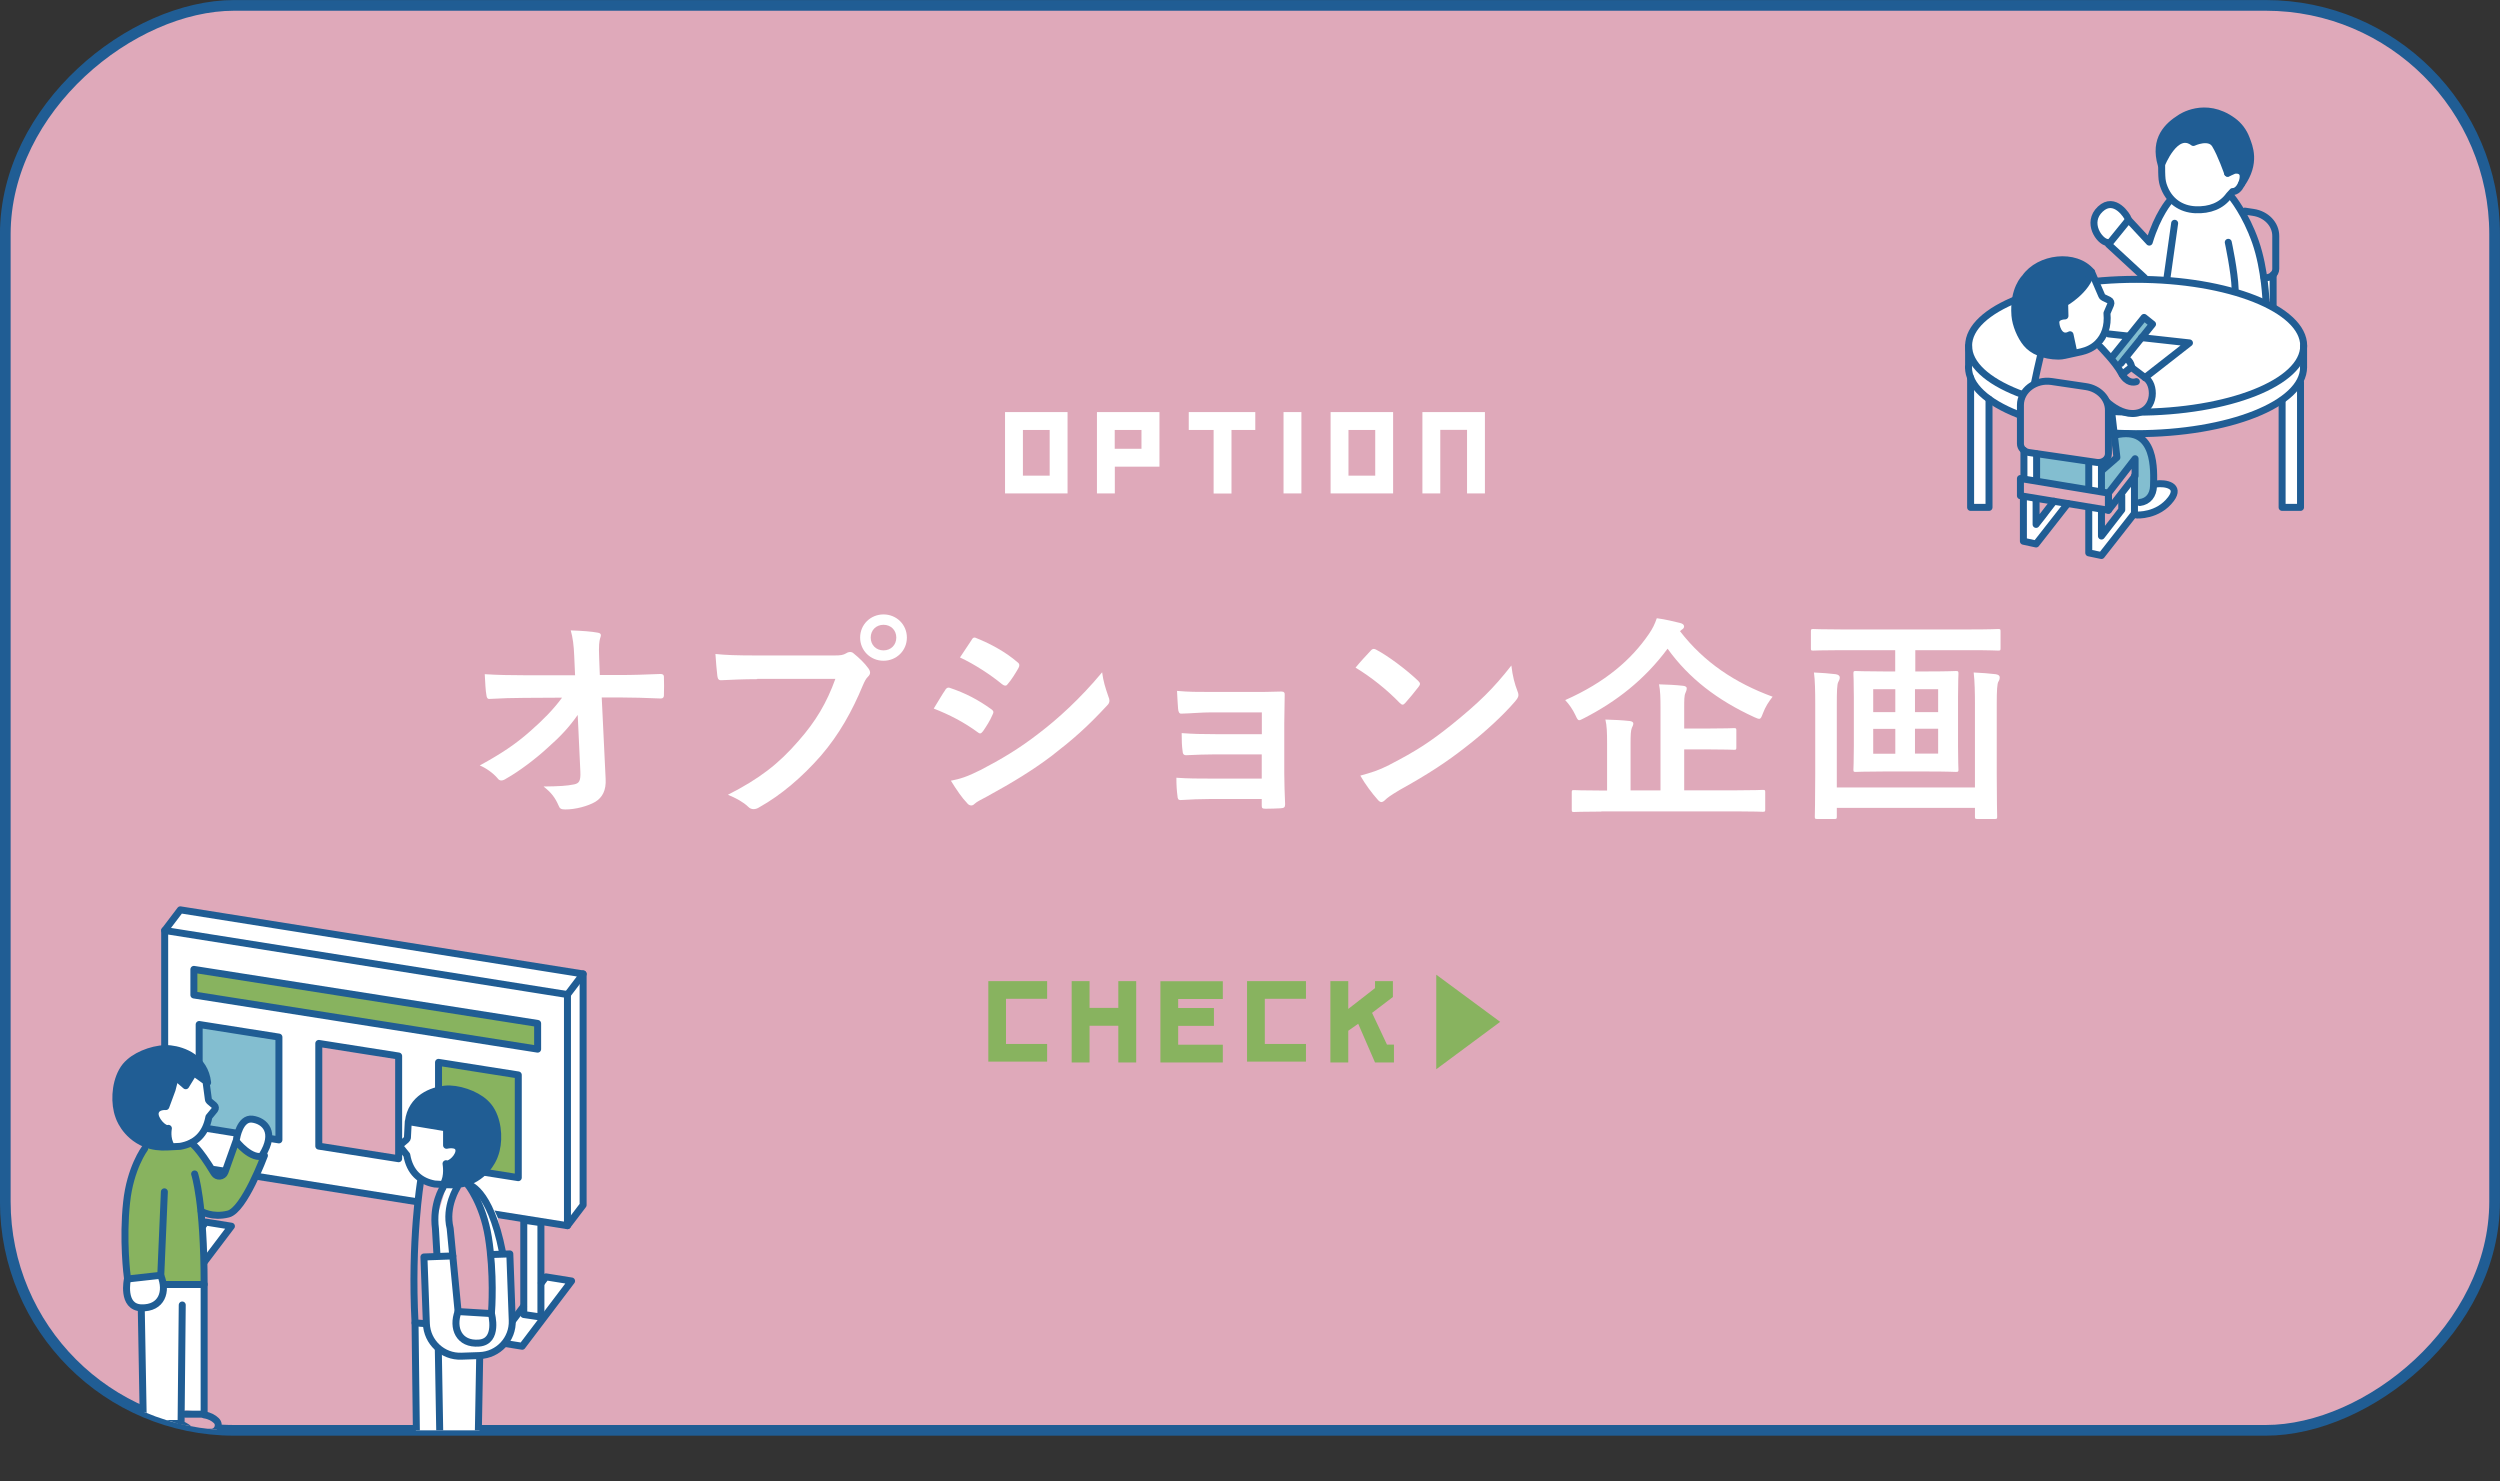 <?xml version="1.0" encoding="UTF-8"?>
<svg id="_レイヤー_2" data-name="レイヤー_2" xmlns="http://www.w3.org/2000/svg" xmlns:xlink="http://www.w3.org/1999/xlink" viewBox="0 0 236.36 140.02">
  <rect x="0" y="0" width="236.36" height="140.02" fill="#333333" stroke="none"/>
  <defs>
    <style>
      .cls-1, .cls-2, .cls-3 {
        fill: none;
      }

      .cls-4, .cls-5, .cls-6, .cls-7 {
        fill: #dfa9ba;
      }

      .cls-8 {
        fill: #205d94;
      }

      .cls-5 {
        stroke-miterlimit: 10;
        stroke-width: 1.01px;
      }

      .cls-5, .cls-9, .cls-10, .cls-2, .cls-3, .cls-6, .cls-7 {
        stroke: #205d94;
      }

      .cls-9, .cls-10, .cls-2, .cls-3, .cls-6, .cls-7 {
        stroke-linecap: round;
        stroke-linejoin: round;
      }

      .cls-9, .cls-10, .cls-2, .cls-7 {
        stroke-width: .66px;
      }

      .cls-9, .cls-11 {
        fill: #83bed0;
      }

      .cls-12, .cls-10 {
        fill: #88b35f;
      }

      .cls-13 {
        fill: #fff;
      }

      .cls-3, .cls-6 {
        stroke-width: .66px;
      }

      .cls-14 {
        clip-path: url(#clippath);
      }
    </style>
    <clipPath id="clippath">
      <rect class="cls-1" x="50.82" y="-49.81" width="134.72" height="235.35" rx="21.64" ry="21.64" transform="translate(186.04 -50.31) rotate(90)"/>
    </clipPath>
  </defs>
  <g id="_ポップアップ" data-name="ポップアップ">
    <g>
      <rect class="cls-5" x="50.82" y="-49.81" width="134.72" height="235.35" rx="21.64" ry="21.64" transform="translate(186.04 -50.31) rotate(90)"/>
      <g class="cls-14">
        <g>
          <g>
            <path class="cls-13" d="M21.38,115.91c-.18-.15-.49-.14-.7-.18-.26-.04-.55-.14-.81-.1-.25.04-.4.22-.55.41-.06.08-.12.15-.18.23-.01-1.09-.03-2.17-.04-3.26,0-.65,0-1.29-.02-1.94,0-.23-.01-.44-.23-.57-.24-.14-.58-.18-.85-.23-.11-.02-.19.02-.25.08-.14,0-.29.07-.31.25-.25,2.1-.11,4.2-.05,6.31.02.51.08,1.06.03,1.56-.03.29-.21.29-.42.43-.16.1-.31.22-.44.36-.6.64-.8,1.53-1.35,2.2-.15.19-.05.42.19.45.32.04.65.07.97.09.27.02.6.08.86-.04.21-.1.31-.3.43-.49.13-.2.27-.4.42-.59.67-.88,1.47-1.66,2.17-2.52.33-.4.64-.82.9-1.28.17-.29.6-.88.24-1.17Z"/>
            <path class="cls-13" d="M53.51,121.08c-.18-.15-.49-.14-.7-.18-.26-.04-.55-.14-.81-.1-.25.04-.4.22-.55.41-.06.08-.12.15-.18.23-.01-1.09-.03-2.17-.04-3.26,0-.65,0-1.29-.02-1.94,0-.23-.01-.44-.23-.57-.24-.14-.58-.18-.85-.23-.11-.02-.19.02-.25.08-.14,0-.29.07-.31.25-.25,2.1-.11,4.2-.05,6.31.02.51.08,1.06.03,1.56-.03.29-.21.29-.42.43-.16.1-.31.22-.44.36-.6.64-.8,1.53-1.35,2.2-.15.19-.05.42.19.45.32.04.65.07.97.09.27.02.6.08.86-.04.21-.1.31-.3.43-.49.13-.2.27-.4.42-.59.67-.88,1.47-1.66,2.17-2.52.33-.4.64-.82.9-1.28.17-.29.6-.88.24-1.17Z"/>
            <polygon class="cls-13" points="15.57 88.86 15.57 109.83 53.37 115.84 54.04 115.52 55.13 113.76 54.9 92.08 17.27 86.02 15.57 88.37 15.57 88.86"/>
            <g>
              <g>
                <polygon class="cls-2" points="53.65 115.88 15.57 109.83 15.57 87.97 53.65 94.03 53.65 115.88"/>
                <polyline class="cls-2" points="15.57 87.97 17.05 86.02 55.13 92.08 53.65 94.03"/>
                <polyline class="cls-2" points="53.65 115.88 55.13 113.93 55.13 92.08"/>
              </g>
              <polygon class="cls-2" points="18.98 119.34 17.36 119.1 17.36 110.19 18.98 110.42 18.98 119.34"/>
              <polyline class="cls-2" points="17.34 118.34 14.78 121.71 17.21 122.1 21.88 115.93 19.46 115.54 19.02 116.12"/>
              <polygon class="cls-2" points="51.14 124.52 49.52 124.28 49.52 115.36 51.14 115.6 51.14 124.52"/>
              <polyline class="cls-2" points="49.5 123.51 46.94 126.89 49.37 127.28 54.04 121.11 51.62 120.72 51.18 121.3"/>
            </g>
            <polygon class="cls-9" points="26.37 107.77 18.83 106.57 18.83 96.86 26.37 98.05 26.37 107.77"/>
            <polygon class="cls-10" points="49 111.34 41.46 110.15 41.46 100.44 49 101.63 49 111.34"/>
            <polygon class="cls-7" points="37.69 109.55 30.14 108.36 30.14 98.65 37.69 99.84 37.69 109.55"/>
            <polygon class="cls-10" points="50.83 99.19 18.33 94.07 18.33 91.65 50.83 96.76 50.83 99.19"/>
          </g>
          <g>
            <path class="cls-13" d="M19.25,132.35c0-.33,0-.66,0-.99,0-.64,0-1.27-.01-1.91-.01-1.25-.04-2.5-.07-3.76-.04-1.43-.09-2.85-.16-4.28-.02-.34-.53-.34-.53,0,0,.06-1.25.09-1.37.09-.5,0-1.01-.02-1.51-.06-.27-.02-.32.3-.16.45.04.49-.05.98-.27,1.41-.41.27-.87.36-1.35.43-.26.04-.49.18-.53.45-.02.14.01.26.08.37.1,3.31.2,6.61.3,9.92,0,.19.16.28.33.25.61-.1,1.23-.14,1.85-.14.41,0,1,.17,1.22-.29.11-.22.17-.47.25-.7.05-.14.06-.21.21-.24.15-.03.34.02.49.03.35.02,1.06.24,1.2-.24.07-.25.02-.56.02-.81Z"/>
            <path class="cls-13" d="M25.32,106.8c-.06-.33-.31-.58-.6-.72-.31-.15-.66-.21-1.01-.2-.34,0-.72.02-.97.28-.26.27-.47.71-.39,1.09.02.09.06.18.11.25-.02.09,0,.19.06.26.22.27.48.51.73.74.24.22.49.44.79.57.29.13.78.27.92-.12.12-.34.2-.71.27-1.06.07-.35.14-.74.08-1.09Z"/>
            <path class="cls-12" d="M24.57,109.71c0-.17-.11-.31-.37-.4-.65-.21-1.19-.57-1.57-1.15-.13-.2-.39-.13-.47.03-.06.03-.11.08-.13.16-.14.48-.28.95-.42,1.43-.11.38-.25,1.11-.7,1.25-.38.12-.72-.73-.89-.98-.23-.35-.5-.68-.79-.98-.28-.28-.59-.54-.93-.77-.41-.27-.74-.13-1.19-.05-1,.18-2.03.19-3.04.02-.02,0-.04,0-.06,0-.11-.05-.24-.03-.31.11-.46.93-.92,1.87-1.23,2.86-.31.98-.47,2.01-.56,3.03-.09,1.05-.09,2.11-.08,3.16.01,1.04,0,2.09.21,3.11,0,.01,0,.02.01.03.03.1.11.19.24.2.56.03,1.13.03,1.69.01.32-.01.72,0,1.07-.07.02.25.05.54.18.69.2.23.67.17.94.18.9.03,1.81-.06,2.71.07.16.02.34-.07.33-.25-.04-2.28-.03-4.56.02-6.84.92.15,1.84.14,2.77-.02.2-.04.24-.32.11-.45.25-.13.49-.27.72-.42.36-.23.59-.53.76-.92.31-.68.59-1.36.88-2.04.18-.23.33-.48.3-.76,0-.12-.12-.23-.23-.26Z"/>
            <path class="cls-13" d="M19.33,101.82s.41,1.65.46,1.76.23.67.27.76.29.31.29.31c0,0-.45.87-.46.93s-.34,1.41-.39,1.45-.91.7-.96.73-1.01.39-1.01.39l-1.05.12s-2.54-1.01-2.56-1.16-.98-3.27-.86-3.41,2.65-2.05,2.72-2.08,1.23-.82,1.23-.82l2.32,1.03Z"/>
            <path class="cls-8" d="M19.62,102.25c.01-.07-1.18-.77-1.18-.77l-1.05,1.07s-.85-.62-.83-.69-.71,2.88-.71,2.88l-.69-.07-.41.68s.34.59.34.63.37.45.46.42.21.01.21.01l.22,2.02s-1.52.12-1.53.08-1.68-.75-1.75-.89-.9-1.12-.94-1.23-.79-1.7-.75-1.76-.08-1.47-.08-1.47c0,0,.8-2.12.79-2.2s1.16-1.23,1.16-1.23l2.12-.43.97-.05s1.5.13,1.55.17,1.12.83,1.12.83l.94,1.28.04.71Z"/>
            <path class="cls-13" d="M12.05,120.92l-.04,1.43s.38.92.43,1.03.7.45.7.45c0,0,.59-.03.79-.11s.77-.4.98-.58.69-.88.69-.93-.13-.75-.15-.89-.33-.82-.33-.82l-3.07.42Z"/>
            <path class="cls-4" d="M13.96,134.73v1.38s.78.32.85.3,1.99-.05,2.22-.06.77-.26.77-.26l.43-.68,1.06.16,1.04-.16.22-.36v-.47l-.66-.81-1.41-.07h-1.26l-.12.88-3.15.15Z"/>
            <path class="cls-2" d="M19.44,101.98l.26,1.95c0,.07.05.14.1.19l.46.39c.13.11.14.29.04.42l-.55.67c-.31,1.68-1.32,2.54-2.72,2.78l-1.19.06c-.71.04-1.43-.04-2.09-.3-2-.82-2.52-2.61-2.52-2.61-.43-1.15-.39-2.96.31-4.24.22-.4.43-.63.69-.86.92-.83,2.65-1.41,3.88-1.27s3.26.87,3.52,3.19l-1.31-.94-.76,1.24-.98-.85-.31,1.22-.59,1.6s-.86-.08-1,.56.83,1.67,1.24,1.5c0,0-.2.96.28,1.69"/>
            <path class="cls-2" d="M13.68,108.59s-1.37,1.84-1.71,5.08c-.38,3.52.04,6.94.09,7.25l3.14-.35.34-7.89"/>
            <path class="cls-2" d="M12.05,120.92s-.59,2.67,1.32,2.73,2.48-1.54,1.82-3.08"/>
            <path class="cls-2" d="M15.72,121.44h3.58c0-7.83-.9-10.45-.9-10.45"/>
            <polyline class="cls-2" points="13.36 123.92 13.55 134.58 17.12 134.58 17.23 123.38"/>
            <polyline class="cls-2" points="19.3 121.42 19.3 133.7 17.51 133.7"/>
            <path class="cls-2" d="M13.83,134.58l.06,1.11c.02.3.26.53.56.53h2.97c.57,0,.88-.7.47-1.1-.26-.25-.62-.46-1.13-.54"/>
            <path class="cls-2" d="M18.16,135.41h1.82c.57,0,.88-.7.47-1.1-.26-.25-.62-.46-1.13-.54"/>
            <path class="cls-2" d="M18.08,108.07s.64.33,2.16,2.85c.25.41.86.36,1.03-.1l1.05-2.95s1.46,1.91,2.68,1.38c0,0-1.91,5.16-3.42,5.53-1.52.38-2.56-.26-2.56-.26"/>
            <path class="cls-2" d="M22.37,107.62s.31-1.97,1.49-1.81c1.18.16,2.28,1.23.93,3.4"/>
          </g>
          <g>
            <path class="cls-13" d="M38.55,106.22l-.16,1.41-.53.63.49.9.78,1.52,1.46,1.03s.97.27,1.08.3,1.96-.64,1.96-.64c0,0,.74-1.69.63-1.85s-.92-1.6-.92-1.6l-.69-1.65-2.12-.43s-1.57-.18-1.62-.13-.35.49-.35.49Z"/>
            <path class="cls-13" d="M41.88,112.09l-.64,1.99v4.72s-1.03.15-1.03.15l.11,6.18.6,1.75,1.55,1.16s1.7.26,1.85.15,2.2-.3,2.2-.3l1.28-1s.78-1.42.77-1.56-.24-6.61-.24-6.61l-.81-.34-.46-3.26-.79-1.74-1.25-1.05-1.55-.39-1.58.14Z"/>
            <polygon class="cls-4" points="43.4 112.24 42.44 114.87 43.3 123.85 46.41 124.18 46.58 122.36 46.4 117.54 45.13 113.53 44.44 112.2 43.91 112.07 43.4 112.24"/>
            <path class="cls-13" d="M43.41,124l-.29.72s.19.75.18.82.38.91.44.95,1.04.42,1.23.42.78-.18.78-.18l.87-.75s0-.64-.03-.75-.29-1.03-.29-1.03l-1.12-.13-1.78-.05Z"/>
            <path class="cls-4" d="M39.92,111.74l-.8,4.63.32,8.78.87-.03-.13-6.29s1.34.03,1.31-.04-.25-3.45-.25-3.45l.99-3.29-2.31-.31Z"/>
            <path class="cls-13" d="M39.36,125.45l-.05,11.59h2.25s.3,1.03.3,1.03c0,0,3.3-.25,3.36-.42s.35-9.49.35-9.49l-3.26-.15-1.16-.99-.77-1.39-.06-.36-.45-.14-.5.31Z"/>
            <path class="cls-12" d="M39.47,137.34l-1.3.77.03.73s.94.29,1.01.3,1.42-.22,1.42-.22c0,0,.49.58.53.63s.99.13,1.25.09,2.08-.06,2.08-.06c0,0,.43-.25.47-.31s.18-1.18.18-1.18l-.31-.11-3.41.02-.1-.84-.92-.02-.92.21Z"/>
            <path class="cls-8" d="M42.28,103.12l-1.28.07s-1.93,1.45-2.01,1.58-.38,1.13-.38,1.13l3.5.71.1,1.66.94.07.13.42-.25.78-.65.47s-.38,1.99-.33,1.98,1.75-.11,1.75-.11l1.57-.78,1.33-1.4.08-1.04.25-1.59-.29-1.43-.68-1.18-1.45-1-1.25-.41-1.07.07Z"/>
            <path class="cls-2" d="M38.6,106.03l-.08,1.54c-.01.07-.05.14-.1.18l-.45.38c-.12.1-.14.29-.04.41l.53.66c.28,1.64,1.26,2.49,2.63,2.74l1.16.07c.69.05,1.39-.02,2.04-.28,1.96-.78,2.48-2.52,2.48-2.52.43-1.12.41-2.88-.27-4.13-.21-.39-.42-.61-.66-.84-.89-.82-2.57-1.39-3.77-1.27s-3.18.82-3.46,3.07l3.61.6v1.64s1.03-.25,1.16.38-.81,1.53-1.21,1.36c0,0,.22,1.22-.26,1.92"/>
            <path class="cls-2" d="M43.24,112.24s-1.19,1.83-.68,3.9l.75,7.86,3.15.19c.03-.31.27-3.75-.29-7.24-.52-3.22-1.98-4.99-1.98-4.99"/>
            <path class="cls-2" d="M46.46,124.19s.72,2.64-1.17,2.79c-1.9.15-2.56-1.41-1.98-2.98"/>
            <path class="cls-2" d="M40.06,125.13l-.82-.06c-.41-7.8.53-13.41.53-13.41"/>
            <polyline class="cls-2" points="45.35 128.37 45.18 137.85 41.62 138.03 41.44 127.61"/>
            <polyline class="cls-2" points="39.24 125.07 39.39 137.27 41.18 137.18"/>
            <path class="cls-2" d="M44.9,137.86v1.11c0,.3-.24.54-.53.56l-2.96.15c-.57.03-.91-.66-.52-1.07.24-.26.6-.49,1.1-.6"/>
            <path class="cls-2" d="M40.62,138.92l-1.82.09c-.57.03-.91-.66-.52-1.07.24-.26.6-.49,1.1-.6"/>
            <path class="cls-2" d="M41.88,112.29s-1.01,1.53-.71,3.89l.14,2.44"/>
            <path class="cls-2" d="M42.81,118.74l-2.73.1.23,6.29c.06,1.77,1.55,3.16,3.32,3.09l1.71-.06c1.77-.06,3.16-1.55,3.09-3.32l-.23-6.29-1.77.06"/>
            <path class="cls-2" d="M44.2,111.96s2.1.26,3.31,6.43"/>
          </g>
        </g>
      </g>
      <g>
        <path class="cls-13" d="M54.62,67.59c-.8,1.15-1.64,2.05-2.89,3.15-1.04.96-2.62,2.17-3.87,2.87-.18.12-.33.18-.47.18-.12,0-.25-.06-.35-.21-.41-.49-1.11-.98-1.68-1.21,2.09-1.15,3.38-2.01,4.77-3.24,1.21-1.06,2.19-2.05,3.01-3.17l-3.58.02c-1.06,0-2.21.04-3.28.1-.18.02-.27-.12-.29-.35-.08-.39-.12-1.23-.16-1.99,1.23.08,2.44.1,3.67.1h4.87l-.08-1.82c-.04-1.02-.14-1.76-.33-2.42,1.11.04,1.95.1,2.58.22.21.04.27.12.27.25,0,.08-.04.18-.08.31-.06.25-.14.57-.08,1.88l.06,1.56h1.78c1.43,0,2.46-.04,3.97-.1.21,0,.31.1.31.25.02.57.02,1.21,0,1.78,0,.16-.08.29-.29.29-1.49-.06-2.66-.1-3.93-.1h-1.66l.37,7.7c.06,1.09-.31,1.76-.98,2.17-.7.41-1.88.72-2.83.72-.39,0-.53-.08-.63-.35-.33-.76-.68-1.23-1.43-1.82,1.54-.02,2.19-.06,2.89-.2.47-.1.63-.31.59-1.21l-.25-5.36Z"/>
        <path class="cls-13" d="M71.59,64.21c-1.33,0-2.5.06-3.38.1-.27.02-.35-.12-.39-.41-.06-.41-.14-1.47-.18-2.07.92.1,2.01.14,3.93.14h7.31c.61,0,.84-.04,1.13-.21.12-.08.25-.12.35-.12.12,0,.25.04.35.14.53.43,1.04.92,1.39,1.41.1.14.16.27.16.41,0,.12-.06.25-.21.39-.18.18-.29.39-.47.8-1,2.42-2.25,4.67-3.97,6.66-1.76,2.01-3.75,3.71-5.82,4.87-.18.12-.37.18-.55.18-.16,0-.35-.06-.51-.23-.47-.45-1.15-.82-1.91-1.13,2.99-1.52,4.81-2.93,6.7-5.12,1.6-1.82,2.64-3.56,3.46-5.84h-7.39ZM85.74,60.28c0,1.23-.98,2.19-2.21,2.19s-2.21-.96-2.21-2.19.98-2.19,2.21-2.19,2.21.96,2.21,2.19ZM82.32,60.28c0,.7.51,1.21,1.21,1.21s1.21-.51,1.21-1.21-.51-1.21-1.21-1.21-1.21.51-1.21,1.21Z"/>
        <path class="cls-13" d="M89.37,65.22c.1-.14.21-.25.39-.2,1.54.51,2.76,1.17,3.93,2.01.14.1.23.18.23.31,0,.06-.04.14-.08.23-.23.55-.57,1.08-.9,1.56-.1.12-.18.21-.27.21s-.14-.04-.25-.12c-1.31-.96-2.64-1.64-4.14-2.23.51-.82.84-1.41,1.08-1.74ZM92.69,72.81c1.95-1.02,3.62-1.99,5.61-3.54,1.64-1.25,3.83-3.21,5.9-5.71.12.9.29,1.41.59,2.29.06.14.1.27.1.39,0,.16-.06.31-.23.47-1.9,2.05-3.19,3.17-5.2,4.73-1.78,1.35-3.69,2.52-6.12,3.85-.49.27-.98.49-1.19.7-.12.12-.22.16-.33.16-.14,0-.29-.08-.41-.25-.43-.43-.98-1.23-1.51-2.09.86-.16,1.58-.39,2.78-1ZM91.85,60.51c.14-.25.27-.29.51-.16,1.31.53,2.72,1.29,3.85,2.27.12.08.16.18.16.27s-.02.16-.08.27c-.29.51-.7,1.17-1.04,1.54-.06.1-.14.12-.21.12-.1,0-.21-.06-.31-.14-1.06-.88-2.66-1.92-3.97-2.52.35-.53.74-1.11,1.09-1.64Z"/>
        <path class="cls-13" d="M119.29,67.35h-4.73c-.96,0-1.95.1-2.87.12-.18.02-.29-.14-.31-.47-.04-.51-.06-.9-.1-1.68,1.17.1,1.8.1,3.28.1h3.56c1,0,2.13,0,3.03-.04.25,0,.33.12.31.33,0,.92-.04,1.78-.04,2.68v4.73c0,.92.04,1.86.08,2.91,0,.31-.1.37-.45.39-.33.02-.98.04-1.39.04-.33,0-.37-.06-.37-.31v-.61h-4.85c-.96,0-1.88.04-2.83.1-.21,0-.27-.1-.29-.41-.06-.41-.1-1-.1-1.7,1.11.08,2.11.08,3.3.08h4.77v-2.29h-4.34c-.92,0-1.92.04-2.8.08-.25,0-.33-.12-.35-.45-.06-.41-.08-.94-.08-1.64,1.11.08,1.86.1,3.2.1h4.38v-2.07Z"/>
        <path class="cls-13" d="M129.6,61.51c.08-.1.18-.16.29-.16.08,0,.16.04.27.1,1.04.55,2.74,1.8,3.91,2.91.12.12.18.2.18.29s-.04.16-.12.27c-.31.41-.98,1.23-1.27,1.54-.1.1-.16.16-.25.16s-.16-.06-.27-.16c-1.23-1.27-2.7-2.44-4.18-3.34.45-.55,1.04-1.19,1.43-1.6ZM131.38,72.3c2.5-1.29,3.83-2.15,5.9-3.81,2.5-2.03,3.87-3.34,5.61-5.57.12,1.02.31,1.72.57,2.4.06.14.1.27.1.39,0,.18-.1.35-.33.62-1.09,1.27-2.85,2.91-4.71,4.34-1.7,1.33-3.42,2.48-6.18,4.01-.92.55-1.19.76-1.37.94-.12.12-.25.21-.37.21-.1,0-.23-.08-.35-.23-.51-.57-1.15-1.41-1.64-2.27,1.04-.29,1.68-.47,2.76-1.02Z"/>
        <path class="cls-13" d="M158.83,59.67c2.29,2.97,5.24,4.91,8.76,6.2-.37.47-.68.94-.92,1.58-.14.37-.2.51-.35.51-.1,0-.25-.06-.47-.16-3.48-1.6-6.18-3.67-8.19-6.47-2.19,2.95-4.85,5-7.86,6.55-.25.12-.39.21-.49.21-.14,0-.21-.14-.37-.49-.25-.53-.59-1.02-.96-1.41,3.83-1.7,6.27-3.85,7.9-6.23.37-.53.57-.96.76-1.51.8.1,1.62.31,2.21.45.23.06.37.16.37.33,0,.12-.08.23-.23.31l-.16.14ZM151.39,76.73c-1.82,0-2.44.04-2.58.04-.18,0-.21-.02-.21-.21v-1.64c0-.2.02-.22.21-.22.14,0,.76.04,2.58.04h.55v-4.48c0-.98-.02-1.66-.16-2.23.78.02,1.58.06,2.31.14.2.02.33.12.33.22,0,.18-.08.29-.14.43-.1.25-.12.66-.12,1.49v4.42h2.83v-7.8c0-.96-.02-1.66-.14-2.23.76.02,1.6.06,2.29.14.21.02.33.12.33.22,0,.18-.06.31-.12.45-.12.25-.12.66-.12,1.47v1.9h2.07c1.86,0,2.52-.04,2.64-.04.2,0,.22.02.22.22v1.6c0,.21-.02.23-.22.23-.12,0-.78-.04-2.64-.04h-2.07v3.87h4.87c1.8,0,2.44-.04,2.56-.04.21,0,.23.02.23.22v1.64c0,.18-.02.21-.23.21-.12,0-.76-.04-2.56-.04h-12.7Z"/>
        <path class="cls-13" d="M174.03,61.47c-1.84,0-2.48.04-2.6.04-.2,0-.22-.02-.22-.21v-1.58c0-.23.02-.25.22-.25.12,0,.76.04,2.6.04h12.29c1.86,0,2.48-.04,2.6-.04.2,0,.22.02.22.25v1.58c0,.18-.02.21-.22.21-.12,0-.74-.04-2.6-.04h-5.24v2.01h1.25c1.84,0,2.46-.04,2.58-.04.23,0,.25.02.25.25,0,.12-.04.76-.04,2.21v4.65c0,1.43.04,2.09.04,2.21,0,.2-.02.22-.25.22-.12,0-.74-.04-2.58-.04h-4.3c-1.82,0-2.44.04-2.58.04-.2,0-.22-.02-.22-.22,0-.12.04-.78.04-2.21v-4.65c0-1.45-.04-2.09-.04-2.21,0-.23.02-.25.22-.25.14,0,.76.04,2.58.04h1.15v-2.01h-5.14ZM186.72,66.57c0-.98-.02-2.19-.12-2.99.78.04,1.41.08,2.07.16.25.04.39.12.39.31,0,.14-.04.27-.12.39-.12.18-.16.8-.16,2.15v6.53c0,2.6.04,3.95.04,4.08,0,.21-.02.23-.23.23h-1.64c-.21,0-.23-.02-.23-.23v-.82h-13.06v.82c0,.21-.02.23-.23.23h-1.62c-.21,0-.23-.02-.23-.23,0-.14.04-1.45.04-4.03v-6.7c0-1.04-.02-2.19-.12-2.89.8.04,1.39.08,2.05.16.25.04.39.14.39.31,0,.18-.08.31-.14.43-.12.21-.14.88-.14,2.13v7.84h13.06v-7.88ZM179.19,67.33v-2.17h-2.09v2.17h2.09ZM179.19,71.26v-2.35h-2.09v2.35h2.09ZM181.05,65.16v2.17h2.19v-2.17h-2.19ZM183.24,68.9h-2.19v2.35h2.19v-2.35Z"/>
      </g>
      <g>
        <path class="cls-13" d="M100.93,38.96v7.69h-5.91v-7.69h5.91ZM96.71,44.97h2.53v-4.32h-2.53v4.32Z"/>
        <path class="cls-13" d="M109.62,44.12h-4.22v2.53h-1.69v-7.69h5.91v5.16ZM105.39,42.43h2.53v-1.78h-2.53v1.78Z"/>
        <path class="cls-13" d="M116.43,40.65v6.01h-1.69v-6.01h-2.35v-1.69h6.29v1.69h-2.25Z"/>
        <path class="cls-13" d="M123.04,38.96v7.69h-1.69v-7.69h1.69Z"/>
        <path class="cls-13" d="M131.71,38.96v7.69h-5.91v-7.69h5.91ZM127.49,44.97h2.53v-4.32h-2.53v4.32Z"/>
        <path class="cls-13" d="M140.39,46.65h-1.69v-6.01h-2.53v6.01h-1.69v-7.69h5.91v7.69Z"/>
      </g>
      <g>
        <g>
          <path class="cls-12" d="M95.11,98.7h3.89v1.67h-5.56v-7.61h5.56v1.67h-3.89v4.27Z"/>
          <path class="cls-12" d="M107.42,100.45h-1.69v-3.47h-2.72v3.47h-1.69v-7.69h1.69v2.53h2.72v-2.53h1.69v7.69Z"/>
          <path class="cls-12" d="M111.39,95.3h3.38v1.69h-3.38v1.78h4.22v1.68h-5.9v-7.68h5.9v1.68h-4.22v.84Z"/>
          <path class="cls-12" d="M119.58,98.7h3.89v1.67h-5.57v-7.61h5.57v1.67h-3.89v4.27Z"/>
          <path class="cls-12" d="M131.78,100.45h-1.78l-1.59-3.66-.94.66v3h-1.69v-7.69h1.69v2.63l2.53-1.97v-.66h1.69v1.5l-1.97,1.5,1.41,3h.66v1.69Z"/>
        </g>
        <path class="cls-12" d="M135.79,92.15l6.04,4.46-6.04,4.48v-8.93Z"/>
      </g>
      <g>
        <g>
          <path class="cls-13" d="M213.74,25.59c-.08-.83-.28-1.56-.6-2.33-.16-.39-.34-.77-.53-1.13.03-.05.04-.11.01-.18-.32-.99-.82-1.9-1.48-2.7,0,0,0,0,0,0,0,0,0,0,0,0-.01-.02-.03-.04-.04-.05-.04-.05-.09-.07-.13-.08,0-.01-.02-.02-.02-.04.01-.18-.2-.34-.39-.25-.01,0-.02.01-.04.02,0,0-.02,0-.03.02,0,0,0,0-.01,0-.02.01-.05.03-.06.05-.71.56-1.64.68-2.52.74-.46.03-.94.09-1.4,0-.21-.04-.42-.12-.61-.23-.14-.08-.26-.22-.41-.29-.29-.13-.51.14-.6.38-.02.05-.03.11-.05.17-.4.53-.64,1.14-.86,1.77-.15.41-.3.81-.47,1.22-.05.12-.12.27-.17.43-.02-.02-.05-.04-.07-.06-.21-.18-.32-.45-.47-.67-.35-.49-.77-.91-1.27-1.26,0,0-.01,0-.01,0-.08-.14-.27-.22-.42-.07-.38.38-.72.8-1,1.25-.13.21-.29.44-.36.68-.09.3.12.48.32.66.4.34.81.65,1.16,1.03.24.26.49.52.79.69,0,0,0,0,0,0-.01.07,0,.15.06.22.23.25.48.67.8.8.32.12.77,0,1.1.02.89.02,1.78.18,2.67.24,1.73.12,3.46.42,5.13.9.02.04.05.08.1.11.65.35,1.34.61,2.05.79.2.05.37-.13.33-.33-.2-.83-.42-1.66-.5-2.52Z"/>
          <path class="cls-13" d="M200.95,20.35c-.12-.27-.32-.51-.56-.68-.28-.2-.61-.28-.94-.2-.31.07-.59.24-.84.44-.24.19-.49.42-.59.72-.1.31-.04.7.02,1.01.15.72.76,1.11,1.47,1.15.19,0,.27-.15.25-.29.03-.02.07-.04.09-.08,0,0,0-.02.01-.03.01,0,.03-.02.04-.03.07-.05.14-.11.21-.16.01,0,.02-.02.03-.03.04-.03.09-.06.13-.1.03-.03.06-.07.09-.11.05-.04.09-.09.13-.15.11-.15.22-.3.32-.46.08-.13.17-.27.22-.42.06-.2.01-.39-.07-.57Z"/>
          <path class="cls-13" d="M204.28,15.08v.05s.24,2.34.24,2.34l.9,1.49s1.54.66,1.64.68.51.2.51.2l.99-.05,2.13-1.1s.74-.84.78-.88.59-.57.55-.73-.07-.91-.07-.91l-1.02.02s-.46.15-.46.1-1.03-2.27-1.03-2.27l-.36-.87-1.67-.04-1.19.26-.98.59-.95,1.12Z"/>
          <path class="cls-8" d="M208.41,10.5l-1.45.25-1.25.69s-1.04.72-1.04.78-.31,1.04-.31,1.04c0,0-.24,1.13-.24,1.18s.16.7.16.7l1.24-1.18.84-.59,1.03.29,1.06-.36.64.26.62.67.83,2.15,1.27-.22.27.45s.22.06.34-.1.58-.97.58-1.06v-1.32l-1.22-2.38-1.39-.75-.92-.36-1.06-.14Z"/>
          <path class="cls-4" d="M212.24,19.78l2.16.78.5,1.14.25,3.16-.25,1.05-.67.08s-.35.09-.27-.11-.77-3.42-.83-3.56-.89-2-.89-2v-.54Z"/>
          <path class="cls-13" d="M215.16,26.21s-.16,2.83-.25,2.66-.76-1.39-.75-1.44,0-1.1,0-1.1l.75-.12h.25Z"/>
          <path class="cls-3" d="M211.91,17.42c1.43-2.04.74-3.56.46-4.31-.25-.67-.69-1.26-1.27-1.68-2.65-1.93-4.97-.28-4.97-.28-1.14.72-2.54,1.96-1.79,4.46,0,0,1.33-3.44,3.03-2.14,0,0,1.5-.71,2.06.2s1.18,2.7,1.18,2.7"/>
          <line class="cls-3" x1="205.6" y1="21.11" x2="204.84" y2="26.52"/>
          <path class="cls-3" d="M210.61,16.38l.6-.27s.61-.15.82.3-.25,1.72-.95,1.7l-.33.36c-.71.99-1.84,1.42-3.19,1.36s-2.54-.81-3.04-2.36c-.04-.14-.09-.33-.11-.53-.04-.4-.04-.95-.04-1.33"/>
          <path class="cls-3" d="M211,18.63s1.32,1.6,2.24,4.23,1,5.73,1,5.73"/>
          <path class="cls-3" d="M205.12,19s-1.13,1.27-1.92,3.89l-1.96-2.11-1.89,2.33,3.4,3.14"/>
          <path class="cls-3" d="M210.67,22.91s.6,2.78.65,4.42"/>
          <path class="cls-3" d="M212.24,19.96l.79.12c1.23.18,2.13,1.12,2.13,2.23v3.11c0,.52-.52.91-1.1.83"/>
          <line class="cls-3" x1="214.91" y1="25.98" x2="214.91" y2="28.87"/>
          <path class="cls-3" d="M201.19,20.66c-.03-.17-1.25-2.18-2.62-.89s-.06,3.07.64,3.15"/>
        </g>
        <g>
          <path class="cls-13" d="M190.05,28.37l-1.31.61-1.87,1.68-.66,1.69v15.63h1.6l.32-10.11,1.16.9,11.7,2.24,4.82-.2,4.17-.69,4.15-1.26,1.53-.68v9.81h1.74l.29-15.28-.61-2.21-2.27-1.61-6.3-2.03s-2.6-.33-3.02-.32-4.63-.1-4.63-.1l-2.73.18-6.44,1.08-1.63.68Z"/>
          <g>
            <ellipse class="cls-3" cx="201.96" cy="32.69" rx="15.84" ry="6.28"/>
            <path class="cls-3" d="M217.79,34.72c0,3.47-7.09,6.28-15.84,6.28s-15.84-2.81-15.84-6.28"/>
            <line class="cls-3" x1="186.12" y1="32.69" x2="186.12" y2="34.72"/>
            <line class="cls-3" x1="217.79" y1="32.69" x2="217.79" y2="34.72"/>
            <polyline class="cls-3" points="188.05 37.73 188.05 47.97 186.31 47.97 186.31 35.7"/>
            <polyline class="cls-3" points="217.5 36.15 217.5 47.97 215.76 47.97 215.76 37.86"/>
          </g>
          <g>
            <path class="cls-11" d="M197.21,43.6c-.24-.07-.51-.07-.76-.09-1.13-.1-2.24-.28-3.35-.48-.05,0-.1,0-.14.01-.16-.09-.41-.02-.41.21,0,.57-.04,1.14-.02,1.7,0,.23.11.39.34.45.29.08.6.11.89.17,1.14.2,2.3.34,3.45.43.14.01.26-.13.26-.26,0-.55.02-1.1.03-1.65,0-.22-.05-.43-.29-.5Z"/>
            <path class="cls-11" d="M203.46,42.72c-.16-.37-.39-.7-.71-.95-.35-.27-.79-.4-1.21-.5-.39-.09-.98-.28-1.39-.16-.46.14-.22.65-.15.96.11.49.2,1.16-.06,1.63-.14.26-.4.41-.64.59-.15-.13-.45-.07-.45.19-.01.58-.01,1.16,0,1.74,0,.26.36.36.49.13.34-.58.68-1.16,1.13-1.66.37-.4.78-.76,1.19-1.12.39.4.26,1.16.25,1.67,0,.69.02,1.39.05,2.08,0,.21.22.31.4.23.38-.17.8-.38,1.04-.74.24-.36.3-.84.37-1.26.16-.95.07-1.94-.32-2.83Z"/>
            <path class="cls-4" d="M198.57,32.95l1.29,1.16,1.03,1.28.89-.67,1.24,1.15.47,1.62-.52,1.24s-.76.36-.83.37-.73.09-.9,0-1.37-.37-1.37-.37l.42,4.54s-1.9,1.26-1.84,1.21.17-4.97.13-5.04-1.35-1.58-1.35-1.58l-3.66-.57s-1.28-.1-1.28-.21.61-3.37.61-3.37l1.26.11,1.59-.11,1.64-.38.91-.46.27.08Z"/>
            <path class="cls-13" d="M197.73,25.78l-1.94,2.48-.76.48v.95l-.56.41s-.02.41,0,.5.42.9.42.9l.88.5.27,1.5s1.97-.72,2.09-.79,1.08-1.72,1.07-1.84.11-1.49.12-1.54.25-.9.25-.9l-1.02-.64-.3-1.12-.52-.88Z"/>
            <path class="cls-8" d="M197.47,25.44l.25.35-1.29,2.16-1.07.58-.14,1.29-.77.29v.99s.56.6.56.6h.61l.39,1.73s-1.12.07-1.17.08-1.24,0-1.24,0l-1.15-.24-1.07-1.04-.91-1.87s.05-2,.08-2.07,1.01-2.02.98-2.14,1.66-1.37,1.66-1.37l1.83-.21,1.41.25,1.03.63Z"/>
            <path class="cls-11" d="M199.62,33.7c.02-.11,3.04-3.83,3.04-3.83l.83.8-3.21,3.85-.66-.82Z"/>
            <polygon class="cls-13" points="199.1 31.57 200.94 31.75 199.62 33.7 198.42 32.64 199.1 31.57"/>
            <polygon class="cls-13" points="202.26 31.77 206.91 32.49 202.99 35.56 201.64 34.83 201.18 33.89 202.26 31.77"/>
            <path class="cls-13" d="M202.08,47.89s-.05.71.04.71,1.04.03,1.15-.07.88-.05.95-.17.69-.99.69-.99c0,0,.54-.39.53-.47s-.13-.88-.22-.89-1.34-.04-1.34-.04l-.55,1.01-1.19.58-.05.34Z"/>
            <path class="cls-3" d="M197.73,25.7c-1.49-1.79-4.94-1.38-6.28.56,0,0-1.14,1.06-.95,3.56.07.89.53,1.99,1.09,2.66s1.6,1.18,3.04,1.19c.19,0,.39-.03.58-.07l1.23-.27.32-.07c.57-.13,1.11-.38,1.54-.8.67-.66,1.02-1.6.9-2.85l.35-.82c.07-.16,0-.34-.15-.41l-.54-.26c-.07-.03-.12-.09-.15-.16l-.63-1.46-.34-.8"/>
            <path class="cls-3" d="M197.73,25.7c-.4,1.76-2.53,2.95-2.53,2.95l.03,1.22s-.91-.01-.86.66.49,1.58,1.34,1.12l.34,1.59"/>
            <polyline class="cls-3" points="199.62 38.72 200.14 43.25 198.57 44.62"/>
            <path class="cls-3" d="M200.01,41.13c3.89-.92,3.63,3.44,3.59,4.84-.03.83-.48,1.44-1.3,1.54"/>
            <path class="cls-3" d="M202.01,48.69s2.01.14,3.25-1.52c.92-1.24-.49-1.55-1.47-1.41"/>
            <path class="cls-3" d="M192.9,33.7s-.56,2.34-.7,3.37"/>
            <path class="cls-3" d="M198.57,32.79s1.46,1.48,1.99,2.48c.53,1,1.2.89,1.42.81"/>
            <path class="cls-3" d="M198.3,37.04s1.73,2.33,3.66,2.03,1.82-2.85.85-3.36l-1.31-.99-.86.67"/>
            <polyline class="cls-3" points="199.72 33.72 202.71 30.01 203.51 30.65 200.52 34.36"/>
            <path class="cls-3" d="M200.94,33.89s.43.09.59.75"/>
            <polyline class="cls-3" points="202.47 31.92 207 32.42 202.8 35.7"/>
            <line class="cls-3" x1="199.35" y1="31.57" x2="201.18" y2="31.77"/>
            <g>
              <path class="cls-13" d="M194.89,47.53c-.18.02-.37.01-.54.05-.18.04-.26.13-.34.3-.13.3-.27.58-.45.86-.27.42-.63.78-1.07,1.01,0-.4,0-.81-.02-1.21-.03-.42-.04-.91-.37-1.23-.08-.07-.21-.09-.31-.05-.04-.04-.1-.06-.16-.06-.13,0-.28.12-.26.26.07.72.14,1.44.2,2.17-.03.04-.04.09-.04.15.01.28,0,.57.05.85-.07.07-.11.17-.09.27.05.19.15.36.3.49.1.08.26.09.36.01.04,0,.07.01.11,0,.14-.04.23-.11.31-.23,0,0,0,0,0,0,.11-.06.21-.15.31-.24.32-.3.58-.65.83-1.01.24-.35.47-.71.74-1.04.28-.34.65-.61.71-1.08.02-.13-.13-.28-.26-.26Z"/>
              <path class="cls-13" d="M201.92,46.19s-.07-.08-.12-.1c0-.07-.02-.13-.08-.18-.1-.1-.27-.11-.37,0-.27.28-.51.61-.67.97-.03.06-.04.12-.03.18-.02.03-.03.07-.04.12-.02.44-.07.87-.16,1.3-.02.09-.04.18-.06.28-.04.02-.08.04-.11.09-.13.18-.25.36-.38.53-.02.02-.05.05-.07.07-.18.19-.36.37-.55.55-.19.18-.38.36-.58.53-.09.07-.18.18-.29.27,0-.33,0-.67.01-1,.02-.47.1-.96,0-1.43-.05-.21-.3-.24-.44-.12-.02.01-.02.03-.04.05-.11-.23-.52-.19-.5.11.05,1.11.13,2.21.23,3.31.02.19,0,.42.2.52.13.07.33.06.47.05.39-.02.79-.4,1.01-.69.28-.38.47-.81.75-1.19.29-.4.63-.77.94-1.16.13-.16.27-.32.36-.51.1-.22.13-.45.15-.69.04-.41.07-.83.1-1.24.01-.05.02-.09.03-.14,0,0,.02-.01.03-.02.04-.03.07-.05.11-.07.12-.07.17-.24.09-.36Z"/>
              <path class="cls-4" d="M202.01,44.17c-.04-.18-.24-.23-.39-.16-.62.3-.84.93-1.2,1.47-.28.43-.77.65-1.11,1.01-.02,0-.04-.02-.07-.03-.1-.04-.21-.02-.32-.02-.67,0-1.34-.16-2-.28-.64-.11-1.28-.24-1.91-.39-.63-.15-1.26-.32-1.9-.45-.29-.06-.58-.11-.88-.14-.25-.03-.57-.11-.81,0-.18.08-.25.21-.25.34-.02.04-.04.08-.04.14,0,.4-.2,1.19.35,1.29.31.06.64.04.96.07.35.04.7.09,1.05.15,1.32.22,2.62.52,3.94.72.3.04.6.09.9.12.27.03.62.14.89.06.23-.07.39-.31.55-.47.23-.23.46-.46.7-.68.8-.73,1.81-1.53,1.53-2.76Z"/>
              <path class="cls-13" d="M191.57,42.81l-.06,2.56s1.03.34,1.03.22.03-2.45.03-2.45l-1-.32Z"/>
              <path class="cls-13" d="M197.48,43.73l.1,2.79s1.21.28,1.22.21-.15-2.92-.15-2.92l-1.17-.09Z"/>
              <path class="cls-6" d="M198.24,43.72l-6.43-.94c-.46-.07-.79-.42-.79-.83v-3.65c0-1.39,1.41-2.46,2.95-2.23l3.24.48c1.23.18,2.13,1.12,2.13,2.23v4.11c0,.52-.52.91-1.1.83Z"/>
              <polygon class="cls-3" points="199.34 48.24 191.02 46.87 191.02 45.24 199.34 46.62 199.34 48.24"/>
              <line class="cls-3" x1="191.35" y1="45.16" x2="191.35" y2="42.58"/>
              <line class="cls-3" x1="192.55" y1="42.92" x2="192.55" y2="45.41"/>
              <line class="cls-3" x1="197.48" y1="46.08" x2="197.48" y2="43.73"/>
              <line class="cls-3" x1="198.68" y1="44.04" x2="198.68" y2="46.3"/>
              <polyline class="cls-3" points="200.6 46.85 200.6 48.2 198.68 50.68 198.68 48.32"/>
              <polyline class="cls-3" points="197.48 48.05 197.48 52.27 198.68 52.52 201.8 48.54 201.8 44.99"/>
              <polyline class="cls-3" points="194.19 47.39 192.5 49.58 192.5 47.22"/>
              <polyline class="cls-3" points="191.3 46.95 191.3 51.17 192.5 51.43 195.49 47.61"/>
              <polygon class="cls-3" points="201.86 43.37 199.34 46.62 199.34 48.24 201.86 44.99 201.86 43.37"/>
            </g>
          </g>
        </g>
      </g>
    </g>
  </g>
</svg>